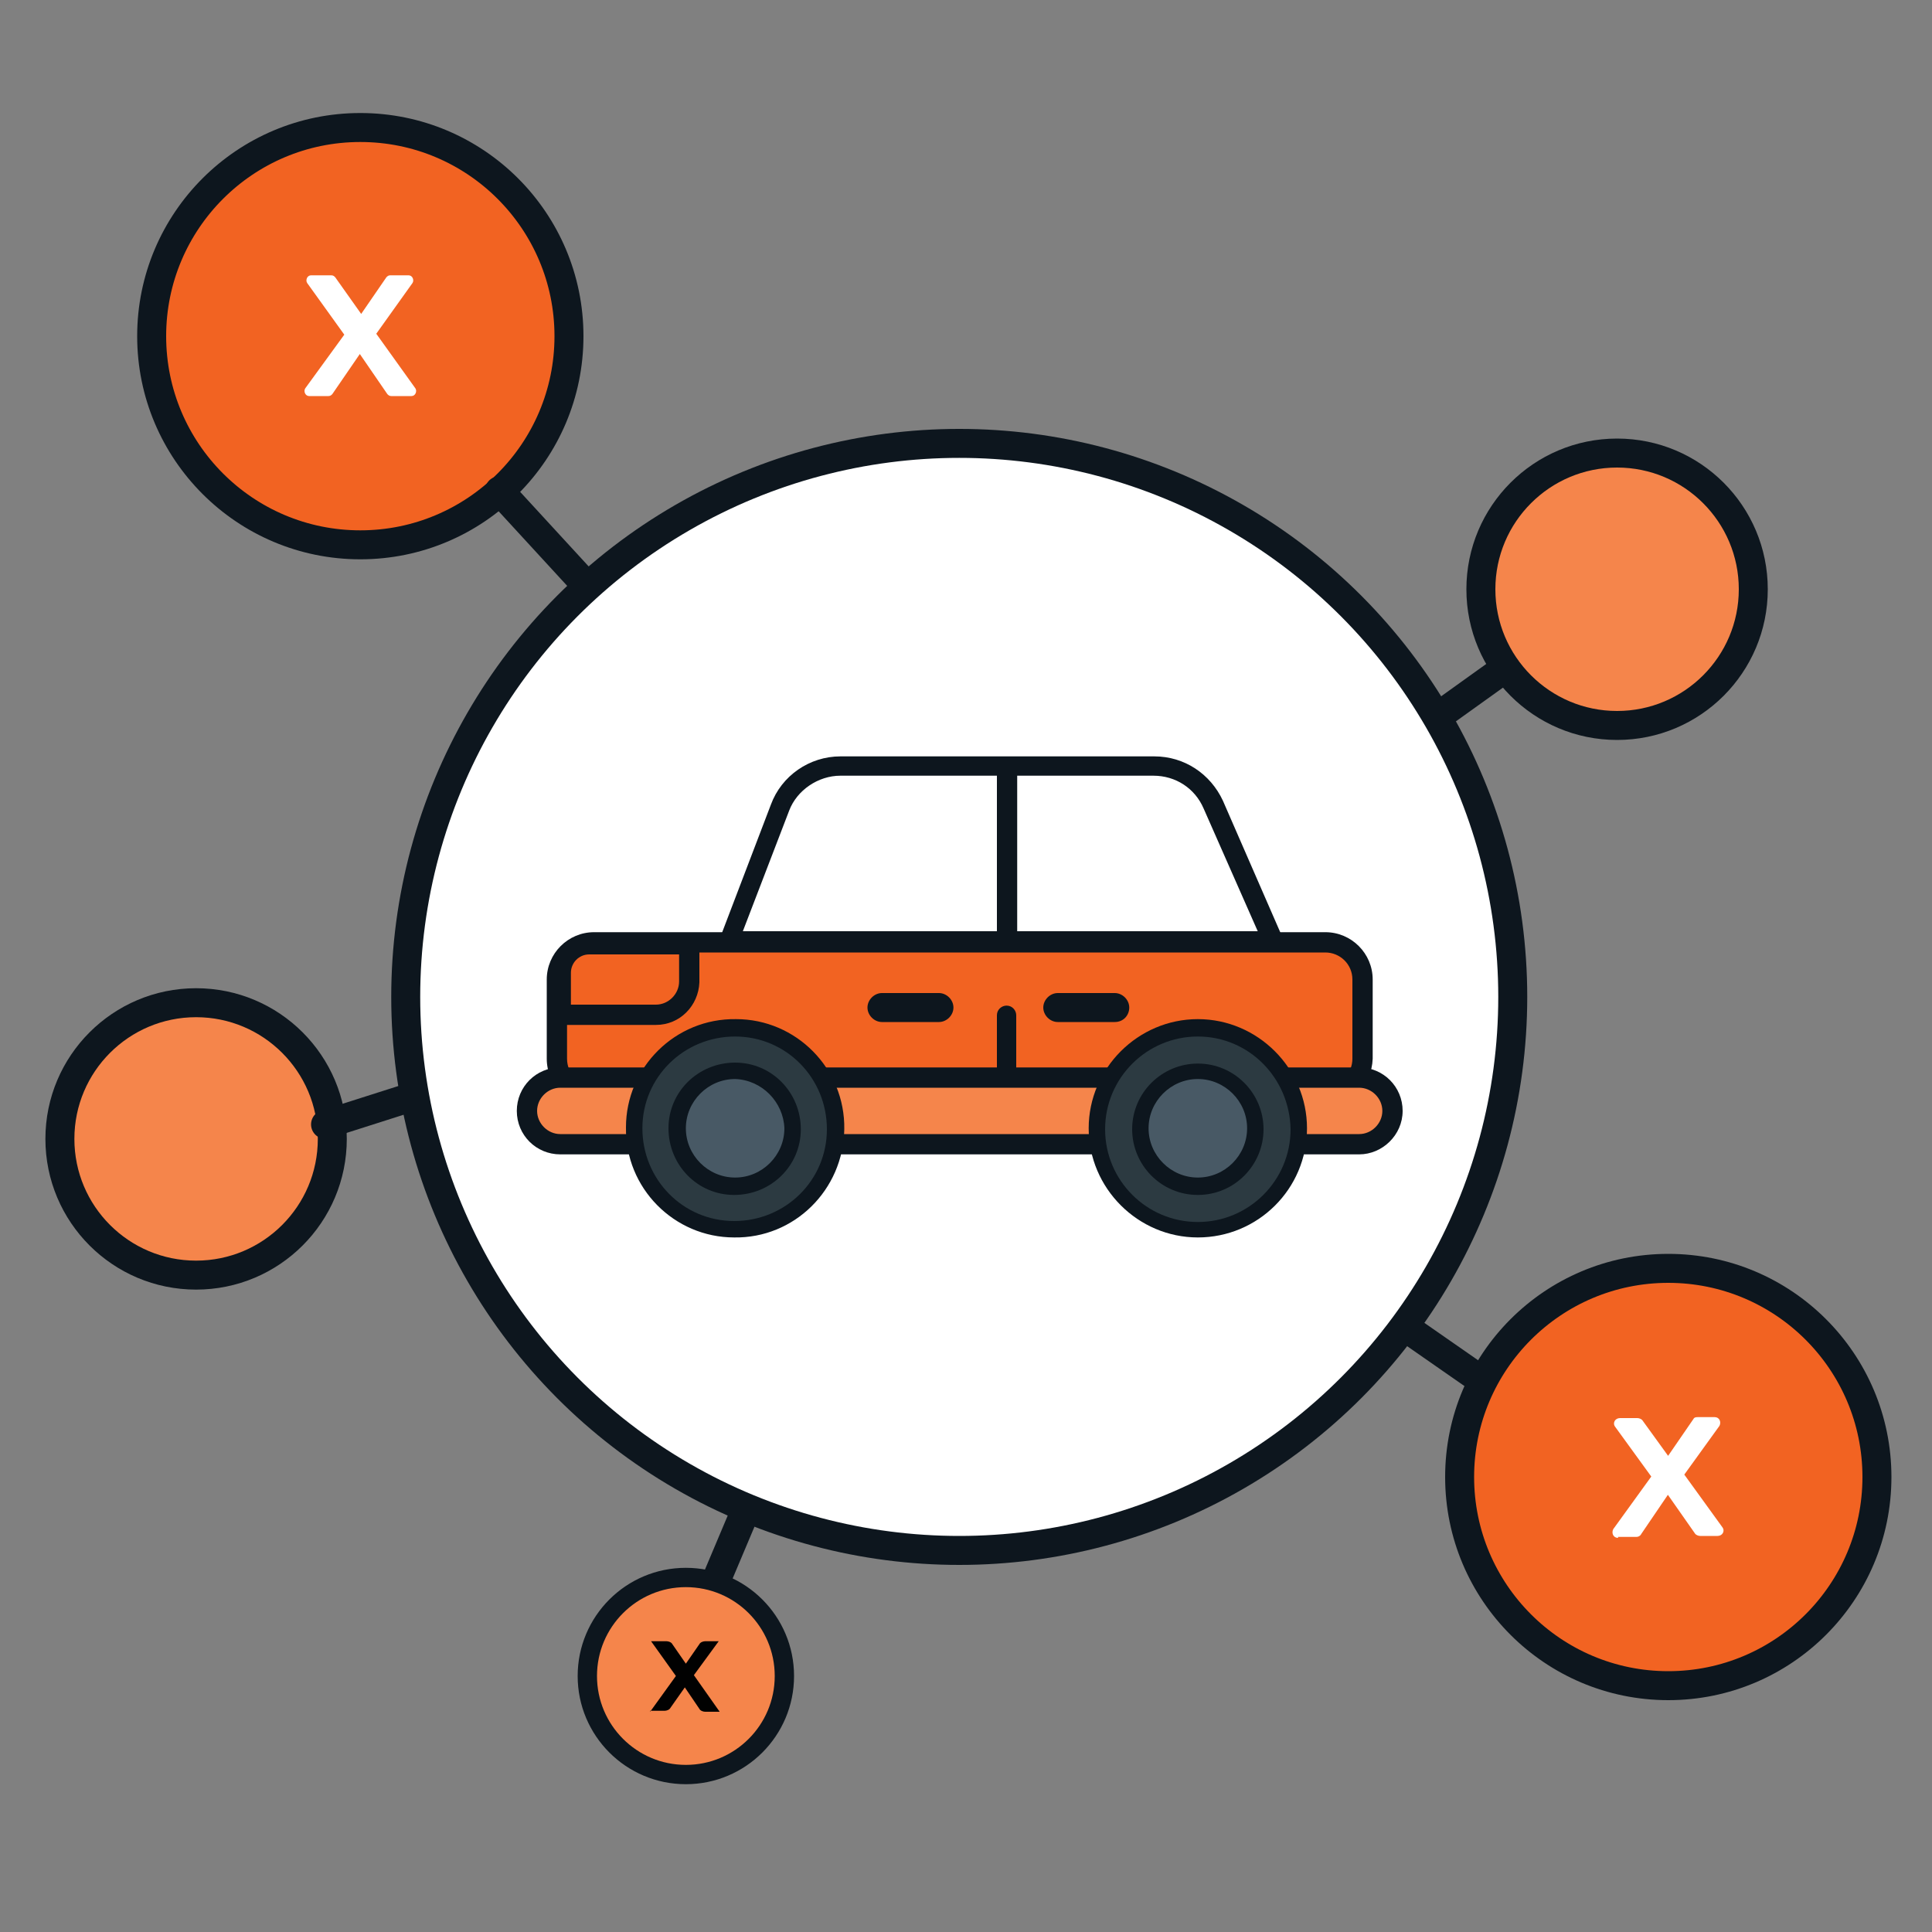 <?xml version="1.0" encoding="utf-8"?>
<!-- Generator: Adobe Illustrator 27.0.1, SVG Export Plug-In . SVG Version: 6.00 Build 0)  -->
<svg version="1.1" id="Layer_1" xmlns="http://www.w3.org/2000/svg" xmlns:xlink="http://www.w3.org/1999/xlink" x="0px" y="0px"
	 viewBox="0 0 200 200" style="enable-background:new 0 0 200 200;" xml:space="preserve">
<rect x="0" y="0" width="200" height="200" fill="#808080" stroke="none"/>
<style type="text/css">
	.st0{fill:#FFFFFF;stroke:#0D161E;stroke-width:3;stroke-linecap:round;stroke-linejoin:round;stroke-miterlimit:10;}
	.st1{fill:#F26322;stroke:#0D161E;stroke-width:3;stroke-linecap:round;stroke-linejoin:round;stroke-miterlimit:10;}
	.st2{fill:#F5854B;stroke:#0D161E;stroke-width:3;stroke-linecap:round;stroke-linejoin:round;stroke-miterlimit:10;}
	.st3{fill:#F5854B;stroke:#0D161E;stroke-width:2;stroke-linecap:round;stroke-linejoin:round;stroke-miterlimit:10;}
	.st4{fill:#F26322;}
	.st5{fill:#0D161E;}
	.st6{fill:#FFFFFF;}
	.st7{fill:#F5854B;}
	.st8{fill:#2C3A41;}
	.st9{fill:#485965;}
	.st10{fill:#010101;}
</style>
<g>
	<circle class="st0" cx="99.3" cy="103.2" r="57.3"/>
	<circle class="st1" cx="172.7" cy="152.9" r="21.6"/>
	<circle class="st1" cx="37.3" cy="34.8" r="21.6"/>
	<circle class="st2" cx="167.4" cy="61" r="14.1"/>
	<circle class="st2" cx="20.3" cy="117.9" r="14.1"/>
	<circle class="st3" cx="71" cy="173.5" r="10.2"/>
	<g>
		<g>
			<path class="st4" d="M134.7,113.5H63.9c-3.5,0-6.3-2.8-6.3-6.3v-3.4c0-3.5,2.8-6.3,6.3-6.3h70.8c3.5,0,6.3,2.8,6.3,6.3v3.4
				C141,110.7,138.2,113.5,134.7,113.5z"/>
			<path class="st5" d="M137.2,114.5H61.5c-2.7,0-4.9-2.2-4.9-4.9v-8.2c0-2.7,2.2-4.9,4.9-4.9h75.7c2.7,0,4.9,2.2,4.9,4.9v8.2
				C142,112.3,139.9,114.5,137.2,114.5z M61.5,98.6c-1.6,0-2.8,1.3-2.8,2.8v8.2c0,1.6,1.3,2.8,2.8,2.8h75.7c1.6,0,2.8-1.3,2.8-2.8
				v-8.2c0-1.6-1.3-2.8-2.8-2.8H61.5z"/>
		</g>
		<g>
			<path class="st6" d="M131.8,97.4H75.4l5.3-13.8c1-2.6,3.5-4.3,6.2-4.3h32.5c2.7,0,5.1,1.6,6.1,4L131.8,97.4z"/>
			<path class="st5" d="M133.4,98.5H74l5.8-15.2c1.1-3,4-5,7.2-5h32.5c3.1,0,5.8,1.8,7.1,4.6L133.4,98.5z M76.9,96.4h53.3l-5.6-12.7
				c-0.9-2.1-2.9-3.4-5.2-3.4H87c-2.3,0-4.5,1.5-5.3,3.6L76.9,96.4z"/>
		</g>
		<g>
			<line class="st4" x1="104.2" y1="79.8" x2="104.2" y2="97.6"/>
			<rect x="103.2" y="79.8" class="st5" width="2.1" height="17.8"/>
		</g>
		<g>
			<line class="st4" x1="104.2" y1="105.1" x2="104.2" y2="112.9"/>
			<path class="st5" d="M104.2,113.9c-0.6,0-1-0.5-1-1v-7.8c0-0.6,0.5-1,1-1c0.6,0,1,0.5,1,1v7.8
				C105.2,113.5,104.8,113.9,104.2,113.9z"/>
		</g>
		<g>
			<path class="st7" d="M141.4,118.5H57.2c-1.5,0-2.7-1.2-2.7-2.7v-1.5c0-1.5,1.2-2.7,2.7-2.7h84.2c1.5,0,2.7,1.2,2.7,2.7v1.5
				C144.1,117.3,142.9,118.5,141.4,118.5z"/>
			<path class="st5" d="M140.7,119.5H58c-2.5,0-4.5-2-4.5-4.5c0-2.5,2-4.5,4.5-4.5h82.7c2.5,0,4.5,2,4.5,4.5
				C145.2,117.5,143.1,119.5,140.7,119.5z M58,112.6c-1.3,0-2.4,1.1-2.4,2.4s1.1,2.4,2.4,2.4h82.7c1.3,0,2.4-1.1,2.4-2.4
				s-1.1-2.4-2.4-2.4H58z"/>
		</g>
		<g>
			<g>
				<g>
					<circle class="st8" cx="76" cy="116.8" r="10.4"/>
				</g>
				<g>
					<path class="st5" d="M76,128.1c-6.2,0-11.3-5.1-11.2-11.4c0-6.2,5.1-11.3,11.4-11.2c6.2,0,11.3,5.1,11.2,11.4
						S82.2,128.2,76,128.1z M76.1,107.3c-5.3,0-9.6,4.2-9.6,9.5c0,5.3,4.2,9.6,9.5,9.6c5.3,0,9.6-4.2,9.6-9.5
						C85.6,111.6,81.4,107.3,76.1,107.3z"/>
				</g>
			</g>
			<g>
				<g>
					<circle class="st9" cx="76" cy="116.8" r="6"/>
				</g>
				<g>
					<path class="st5" d="M76,123.7c-3.8,0-6.8-3.1-6.8-6.9c0-3.8,3.1-6.8,6.9-6.8s6.8,3.1,6.8,6.9S79.8,123.7,76,123.7z
						 M76.1,111.7c-2.8,0-5.1,2.3-5.1,5.1c0,2.8,2.3,5.1,5.1,5.1c2.8,0,5.1-2.3,5.1-5.1C81.1,114.1,78.9,111.8,76.1,111.7z"/>
				</g>
			</g>
		</g>
		<g>
			<g>
				<g>
					<circle class="st8" cx="124" cy="116.8" r="10.4"/>
				</g>
				<g>
					<path class="st5" d="M124,128.1c-6.2,0-11.3-5.1-11.3-11.3c0-6.2,5.1-11.3,11.3-11.3c6.2,0,11.3,5.1,11.3,11.3
						C135.3,123.1,130.2,128.1,124,128.1z M124,107.3c-5.3,0-9.6,4.3-9.6,9.6c0,5.3,4.3,9.6,9.6,9.6c5.3,0,9.6-4.3,9.6-9.6
						C133.5,111.6,129.3,107.3,124,107.3z"/>
				</g>
			</g>
			<g>
				<g>
					<circle class="st9" cx="124" cy="116.8" r="6"/>
				</g>
				<g>
					<path class="st5" d="M124,123.7c-3.8,0-6.8-3.1-6.8-6.8c0-3.8,3.1-6.8,6.8-6.8c3.8,0,6.8,3.1,6.8,6.8
						C130.8,120.6,127.8,123.7,124,123.7z M124,111.7c-2.8,0-5.1,2.3-5.1,5.1c0,2.8,2.3,5.1,5.1,5.1c2.8,0,5.1-2.3,5.1-5.1
						C129.1,114,126.8,111.7,124,111.7z"/>
				</g>
			</g>
		</g>
		<g>
			<path class="st4" d="M65.6,105H58v-1.5c0-3.2,2.6-5.7,5.7-5.7h7.6v1.5C71.3,102.5,68.8,105,65.6,105z"/>
			<path class="st5" d="M67.9,106.1H57v-5.3c0-2.2,1.8-4,4-4h11.4v4.9C72.3,104.1,70.4,106.1,67.9,106.1z M59,104h8.9
				c1.3,0,2.4-1.1,2.4-2.4v-2.8H61c-1.1,0-1.9,0.9-1.9,1.9V104z"/>
		</g>
		<g>
			<path class="st4" d="M91.2,104.2c2,0,5.9,0,5.9,0"/>
			<path class="st5" d="M97.2,105.8h-5.9c-0.8,0-1.5-0.7-1.5-1.5s0.7-1.5,1.5-1.5h5.9c0.8,0,1.5,0.7,1.5,1.5S98,105.8,97.2,105.8z"
				/>
		</g>
		<g>
			<path class="st4" d="M109.5,104.2c2,0,5.9,0,5.9,0"/>
			<path class="st5" d="M115.4,105.8h-5.9c-0.8,0-1.5-0.7-1.5-1.5s0.7-1.5,1.5-1.5h5.9c0.8,0,1.5,0.7,1.5,1.5
				S116.3,105.8,115.4,105.8z"/>
		</g>
	</g>
	<line class="st0" x1="155.5" y1="69.4" x2="149.5" y2="73.7"/>
	<line class="st0" x1="60.8" y1="60.7" x2="51.7" y2="50.8"/>
	<line class="st0" x1="33.7" y1="116.4" x2="42.8" y2="113.5"/>
	<line class="st0" x1="74.3" y1="163.2" x2="77" y2="156.8"/>
	<line class="st0" x1="153.1" y1="142.7" x2="146.2" y2="137.9"/>
	<g>
		<path class="st6" d="M167.5,159.2c-0.5,0-0.7-0.5-0.5-0.9l4.7-6.5v2.1l-4.5-6.2c-0.3-0.4,0-0.9,0.5-0.9h1.8c0.2,0,0.4,0.1,0.5,0.2
			l3.4,4.7l-1.4,0l3.3-4.8c0.1-0.2,0.3-0.2,0.5-0.2h1.7c0.5,0,0.7,0.5,0.5,0.9l-4.4,6.1v-2.1l4.7,6.5c0.3,0.4,0,0.9-0.5,0.9H176
			c-0.2,0-0.4-0.1-0.5-0.2l-3.5-5h1.3l-3.4,5c-0.1,0.2-0.3,0.3-0.5,0.3H167.5z"/>
	</g>
	<g>
		<path class="st6" d="M32,41c-0.4,0-0.6-0.5-0.4-0.8l4.8-6.6v2.1l-4.6-6.4c-0.2-0.3,0-0.8,0.4-0.8h2.1c0.2,0,0.3,0.1,0.4,0.2
			l3.4,4.8l-1.4,0l3.3-4.8c0.1-0.1,0.2-0.2,0.4-0.2h1.9c0.4,0,0.6,0.5,0.4,0.8l-4.5,6.3v-2.1l4.8,6.7c0.2,0.3,0,0.8-0.4,0.8h-2.1
			c-0.2,0-0.3-0.1-0.4-0.2l-3.5-5.1h1.3l-3.5,5.1c-0.1,0.1-0.2,0.2-0.4,0.2H32z"/>
	</g>
	<g>
		<path class="st10" d="M67.3,177.2l3.1-4.3v1.2l-3-4.2H69c0.2,0,0.5,0.1,0.6,0.3l1.8,2.6l-0.8,0l1.8-2.6c0.1-0.2,0.4-0.3,0.6-0.3
			h1.4l-3,4.1v-1.2l3.1,4.4h-1.5c-0.2,0-0.5-0.1-0.6-0.3l-1.9-2.8h0.8l-1.9,2.7c-0.1,0.2-0.4,0.3-0.6,0.3H67.3z"/>
	</g>
</g>
</svg>
